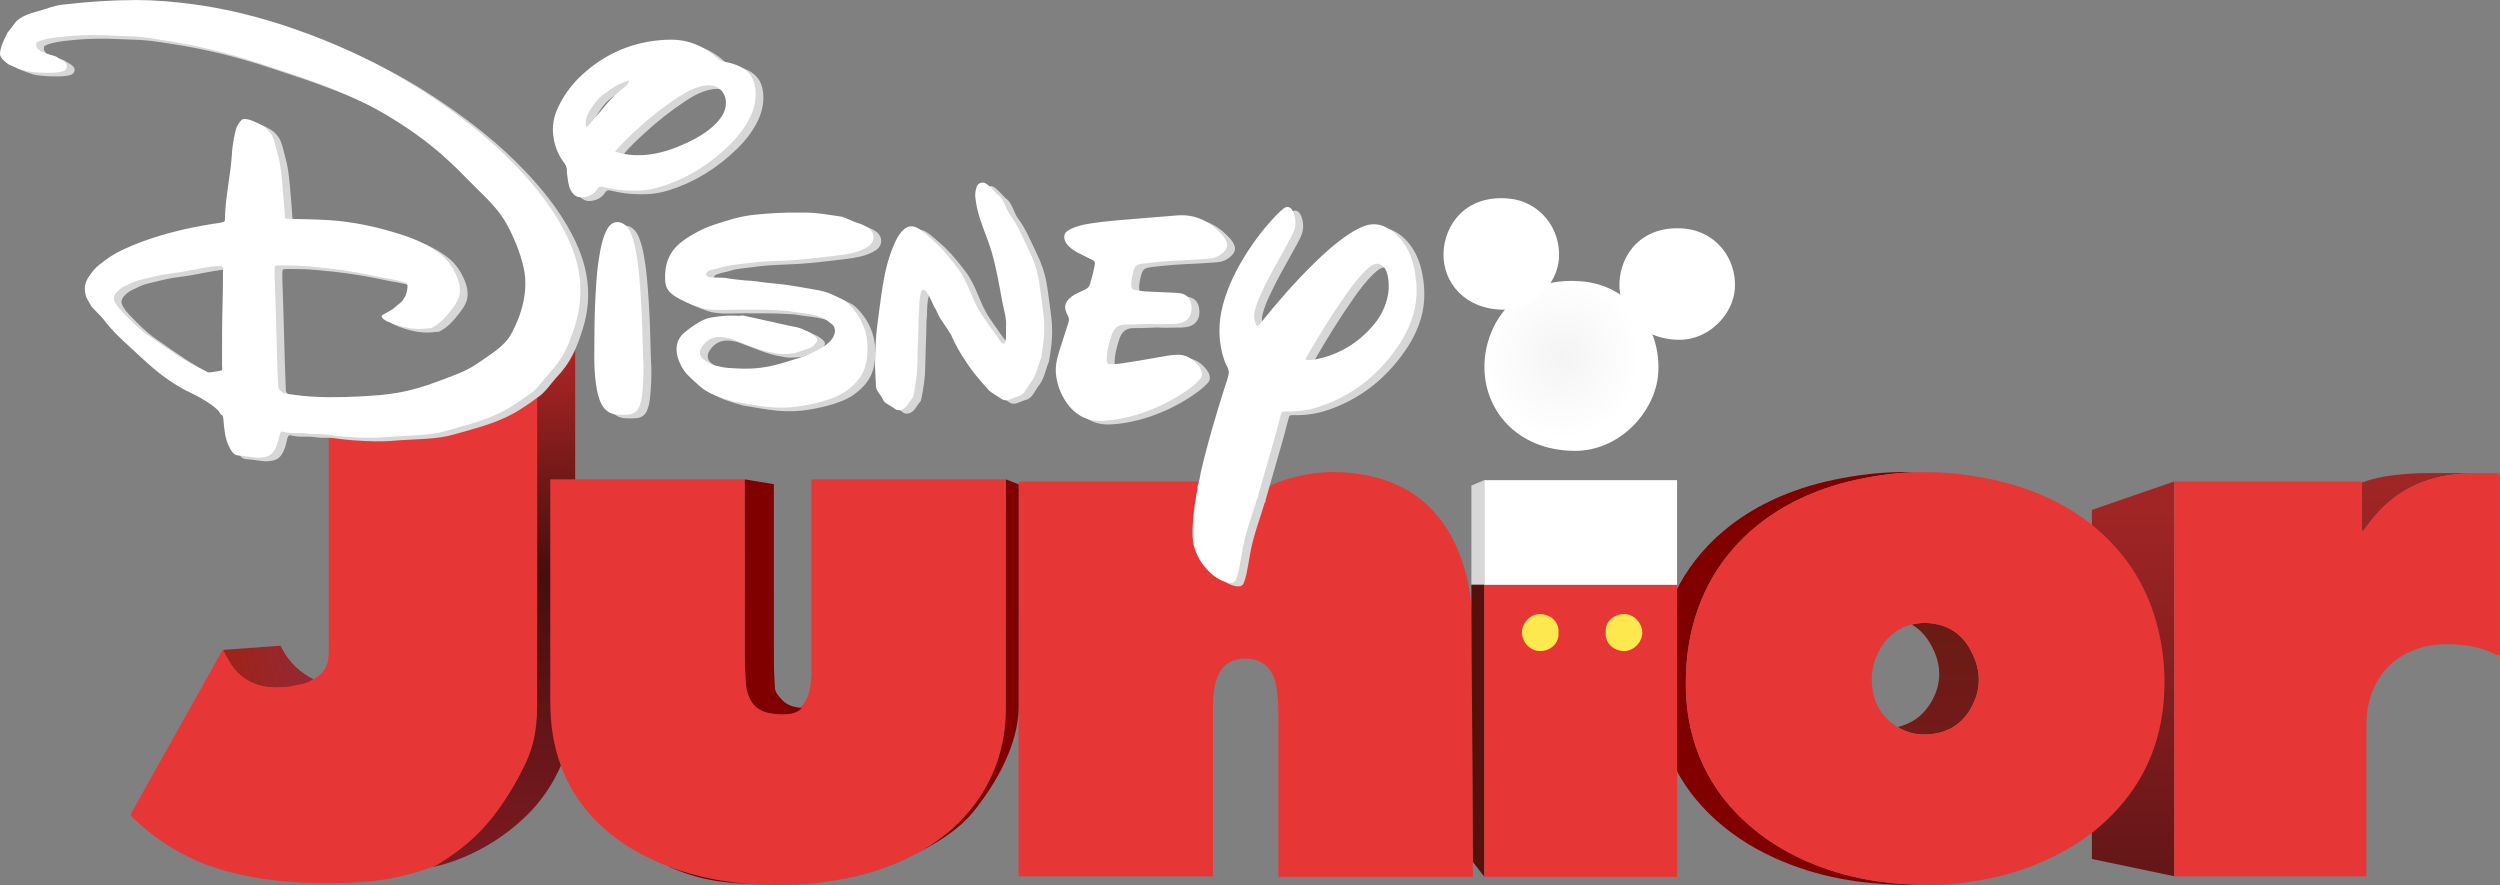 <svg width="600" height="212.41" version="1.1" viewBox="0 0 158.75 56.2" xmlns="http://www.w3.org/2000/svg" xmlns:xlink="http://www.w3.org/1999/xlink">
 <rect x="0" y="0" width="158.75" height="56.2" fill="#808080" stroke="none"/>
 <defs>
  <linearGradient id="f" x1="444.55" x2="444.55" y1="243.21" y2="600.03" gradientTransform="matrix(.091 0 0 .091 89.063 254.57)" gradientUnits="userSpaceOnUse">
   <stop stop-color="#b02726" offset="0"/>
   <stop stop-color="#460e0d" offset=".454"/>
   <stop stop-color="#7b1a21" offset="1"/>
  </linearGradient>
  <linearGradient id="e" x1="258.43" x2="222.61" y1="464.69" y2="473.22" gradientTransform="matrix(.091 0 0 .091 89.063 254.57)" gradientUnits="userSpaceOnUse">
   <stop stop-color="#96272e" offset="0"/>
   <stop stop-color="#9e231c" offset="1"/>
  </linearGradient>
  <linearGradient id="c" x1="1717" x2="1717" y1="334" y2="371" gradientTransform="matrix(.091 0 0 .091 89.063 254.57)" gradientUnits="userSpaceOnUse">
   <stop stop-color="#a12525" offset="0"/>
   <stop stop-color="#9c2424" offset="1"/>
  </linearGradient>
  <linearGradient id="b" x1="666.6" x2="666.6" y1="169.09" y2="282.97" gradientTransform="matrix(.202 0 0 .202 94.634 253.08)" gradientUnits="userSpaceOnUse">
   <stop stop-color="#a12525" offset="0"/>
   <stop stop-color="#651618" offset="1"/>
  </linearGradient>
  <linearGradient id="d" x1="605.35" x2="605.35" y1="206.1" y2="240.55" gradientTransform="matrix(.202 0 0 .202 94.634 253.08)" gradientUnits="userSpaceOnUse">
   <stop stop-color="#6a1b14" offset="0"/>
   <stop stop-color="#741a1a" offset="1"/>
  </linearGradient>
  <radialGradient id="a" cx="1167.5" cy="242.69" r="60.492" gradientTransform="matrix(-.011 .085 -.081 -.01 225.92 180.84)" gradientUnits="userSpaceOnUse">
   <stop stop-color="#f4f4f4" offset="0"/>
   <stop stop-color="#fff" offset="1"/>
  </radialGradient>
 </defs>
 <g transform="translate(-94.176 -254.97)">
  <g>
   <path d="m178.88 284.94c-0.232 2.6e-4 -0.464 0.011-0.696 0.029-0.971 0.073-1.905 0.278-2.814 0.614-0.482 0.178-0.922 0.439-1.379 0.665-0.019 0.023-0.046 0.043-0.054 0.069-0.307 1.024-0.712 2.022-0.891 3.083-0.069 0.41-0.144 0.818-0.228 1.225-0.036 0.173-0.099 0.341-0.16 0.508-0.052 0.143-0.169 0.197-0.32 0.2-0.139 3e-3 -0.268-0.028-0.397-0.074-0.273-0.097-0.519-0.242-0.736-0.428-0.549-0.469-0.934-1.041-1.119-1.741-0.054-0.205-0.07-0.411-0.074-0.619-0.019-0.806 0.094-1.599 0.231-2.389 0.031-0.176 0.064-0.349 0.063-0.528-0.09-3e-3 -0.181-8e-3 -0.271-8e-3 -3.576-3.2e-4 -7.154 0-10.73 0-0.075 0-0.15-3e-3 -0.225 0-0.181 8e-3 -0.214 0.038-0.223 0.206-5e-3 0.104-3e-3 0.207-3e-3 0.311v24.554h12.348c5e-5 -3.656 4e-3 -7.58 0-10.753-6.5e-4 -0.403 0.03-0.802 0.091-1.199 0.054-0.354 0.155-0.697 0.334-1.013 0.208-0.367 0.513-0.621 0.916-0.754 0.32-0.104 0.652-0.132 0.985-0.094 0.741 0.084 1.259 0.465 1.527 1.156 0.113 0.292 0.18 0.596 0.217 0.908 0.062 0.533 0.08 1.069 0.08 1.604l3e-3 10.176h12.348l-3e-3 -15.331c0-0.669-0.021-1.337-0.094-2.004-0.12-1.085-0.353-2.141-0.748-3.16-0.435-1.124-1.05-2.14-1.921-2.991-1.358-1.327-3.048-1.942-4.907-2.152-0.382-0.043-0.764-0.066-1.15-0.066z" fill="#e73636" fill-rule="evenodd"/>
   <path d="m121.64 310.02c3.636-2.478 6.314-5.537 6.639-10.025v-20.406c1.027-1.133 1.746-2.066 2.421-2.97v23.521s-0.17 3.702-2.99 6.522c-2.85 2.85-6.07 3.359-6.07 3.359z" fill="url(#f)"/>
   <path d="m108.33 296.24 3.654-0.269c0.598 1.2 1.337 1.728 2.101 2.14-0.358 0.21-0.575 0.524-2.436 0.524-2.143-0.05-2.762-1.296-3.319-2.395z" fill="url(#e)"/>
  </g>
  <g fill-rule="evenodd">
   <path d="m128.27 279.61c4e-3 0.148 0.013 0.273 0.013 0.422 6.5e-4 6.588 9e-3 13.176-5e-3 19.764-5e-3 2.18-0.426 3.266-1.534 5.158-1.318 2.25-2.657 3.634-4.842 4.957-1.218 0.495-2.863 0.896-4.175 1.018-3.639 0.337-8.335 0.086-11.609-1.556-1.216-0.61-2.332-1.371-3.322-2.307-0.41-0.387-0.377-0.279-0.129-0.727 1.754-3.174 3.669-6.535 5.426-9.708 0.065-0.116 0.168-0.286 0.234-0.402 0.07 0.123 0.139 0.26 0.194 0.371 0.201 0.403 0.447 0.771 0.766 1.089 0.491 0.489 1.085 0.767 1.764 0.883 0.657 0.112 1.303 0.056 1.945-0.096 0.232-0.055 0.549-0.09 0.763-0.196 0.898-0.445 1.252-0.831 1.292-1.824 7e-3 -0.148 1e-3 -0.691 1e-3 -0.84 1.7e-4 -4.402 1.7e-4 -8.804 3.3e-4 -13.206 0.401-0.011 2.373 0.039 2.772 0.065 0.979 0.063 1.959 0.011 2.933-0.089 1.077-0.11 2.142-0.3 3.185-0.601 1.421-0.409 1.758-0.417 3.003-1.22 0.462-0.298 0.881-0.628 1.321-0.955z" clip-rule="evenodd" fill="#e73636"/>
   <path d="m145.7 285.41 3e-3 12.037c0 0.12 9e-3 0.24 0 0.36-0.034 0.476-0.059 0.955-0.243 1.407-0.211 0.521-0.585 0.863-1.142 1.005-0.449 0.114-0.901 0.118-1.353 0.023-0.634-0.133-1.052-0.509-1.262-1.11-0.089-0.255-0.154-0.515-0.168-0.785-0.027-0.522-0.062-1.045-0.063-1.567l-3e-3 -11.372h-12.351v13.987c3.2e-4 0.808 0.046 1.612 0.191 2.409 0.358 1.962 1.197 3.69 2.583 5.152 1.192 1.257 2.63 2.163 4.227 2.832 2.008 0.841 4.12 1.242 6.288 1.353 1.566 0.08 3.127 8e-3 4.678-0.245 1.797-0.294 3.52-0.805 5.132-1.647 1.397-0.73 2.625-1.673 3.611-2.9 1.477-1.839 2.188-3.95 2.218-6.277l3e-3 -14.66z" fill="#e73636"/>
   <path d="m141.47 285.41 3e-3 11.368c6.5e-4 0.522 0.036 1.045 0.063 1.567 0.014 0.27 0.08 0.53 0.168 0.785 0.209 0.601 0.628 0.977 1.262 1.11 0.389 0.082 1.706 0.262 2.109-0.313-0.264-0.036-0.836-0.089-1.193-0.47-0.262-0.255-0.485-0.531-0.499-0.801-0.027-0.522-0.062-1.045-0.063-1.567l-3e-3 -11.372z" fill="#800000"/>
   <path d="m158.05 285.41-3e-3 14.664c-0.03 2.326-0.741 4.438-2.218 6.277-0.986 1.228-2.213 2.17-3.611 2.9-1.612 0.842-3.335 1.353-5.132 1.647-1.552 0.254-3.113 0.326-4.678 0.245-2.004-0.103-3.961-0.454-5.832-1.17 0.099 0.044 0.2 0.087 0.3 0.129 2.008 0.841 3.349 0.93 5.518 1.041 1.566 0.08 3.152 8e-3 4.704-0.247 1.797-0.294 3.479-0.787 5.091-1.629 1.397-0.73 2.829-1.55 3.815-2.778 1.477-1.839 2.825-4.25 2.856-6.576l4e-3 -14.188z" fill="#800000"/>
   <path d="m248.56 285.01c-1.012-3e-3 -1.992 0.054-2.994 0.226-0.5 0.086-0.964 0.213-1.416 0.377v5e-3l0.012 3.046c0.028 4e-3 0.055 9e-3 0.083 0.014 0.198-0.257 0.39-0.52 0.594-0.774 0.013-0.016 0.027-0.03 0.04-0.046 1.212-1.484 2.766-2.373 4.664-2.697 1.002-0.172 2.005-0.148 3.017-0.146 0.071 1.7e-4 0.143 4e-3 0.214 8e-3 -9e-3 -1e-3 -0.019-5e-3 -0.029-5e-3 -0.074-5e-3 -0.149-8e-3 -0.223-8e-3z" fill="url(#c)"/>
   <path d="m227.01 287.35v22.164l5.232 1.098v-25.07z" fill="url(#b)"/>
   <path d="m252.56 285.02c-1.012-3e-3 -2.015-0.026-3.017 0.146-1.918 0.328-3.487 1.23-4.704 2.743-0.204 0.253-0.396 0.516-0.594 0.774-0.028-5e-3 -0.055-0.011-0.083-0.014l-0.012-3.12h-11.903v25.07h12.197v-9.594c-9.8e-4 -0.539 0.049-1.069 0.194-1.587 0.463-1.656 1.506-2.769 3.148-3.303 0.939-0.306 1.903-0.307 2.869-0.197 0.683 0.078 1.338 0.276 1.964 0.565 0.086 0.04 0.177 0.123 0.308 0.04v-0.297c0-3.629-3e-3 -7.26-3e-3 -10.89 0-0.089 3e-3 -0.1-3e-3 -0.188-5e-3 -0.084-0.054-0.134-0.14-0.14-0.074-5e-3 -0.149-8e-3 -0.223-8e-3z" fill="#e73636"/>
   <path d="m215.18 284.94c-0.978 1e-3 -1.956 0.072-2.929 0.211-1.436 0.206-2.841 0.513-4.196 1.013-2.076 0.766-3.915 1.877-5.426 3.457-1.15 1.202-1.997 2.575-2.552 4.113-0.48 1.331-0.718 2.702-0.759 4.11-0.033 1.121 0.037 2.229 0.294 3.322 0.544 2.316 1.737 4.28 3.551 5.9 1.276 1.14 2.734 2.008 4.339 2.658 2.455 0.994 5.026 1.438 8.146 1.442 0.144 1e-3 0.31-4e-3 0.488-0.012-2.669-0.068-4.923-0.515-7.082-1.43-1.533-0.65-2.925-1.518-4.145-2.658-1.733-1.62-2.871-3.584-3.391-5.9-0.246-1.094-0.317-2.202-0.285-3.323 0.039-1.408 0.269-2.78 0.728-4.11 0.53-1.538 1.342-2.911 2.441-4.113 1.444-1.58 3.2-2.69 5.184-3.457 1.295-0.5 2.638-0.807 4.011-1.013 0.753-0.113 1.507-0.178 2.264-0.2-0.226-7e-3 -0.453-0.012-0.679-0.012z" fill="#800000"/>
   <path d="m216.4 294.52c-0.293 7e-3 -0.57 0.044-0.831 0.108 0.43 0.25 0.794 0.6 1.085 1.059 0.818 1.291 0.916 2.647 0.091 3.97-0.492 0.789-1.2 1.275-2.072 1.479 0.574 0.347 1.201 0.503 1.878 0.471 1.184-0.056 2.127-0.57 2.732-1.584 0.788-1.323 0.693-2.68-0.088-3.97-0.615-1.016-1.564-1.504-2.795-1.533z" fill="url(#d)"/>
   <path d="m216.84 311.17c-2.982-4e-3 -5.437-0.447-7.783-1.44-1.533-0.65-2.928-1.517-4.147-2.657-1.733-1.62-2.871-3.584-3.391-5.901-0.246-1.094-0.315-2.202-0.283-3.322 0.039-1.408 0.268-2.78 0.727-4.11 0.53-1.538 1.34-2.912 2.439-4.114 1.444-1.58 3.201-2.689 5.185-3.455 1.295-0.5 2.637-0.809 4.009-1.015 0.93-0.14 1.863-0.207 2.797-0.209 0.935-1e-3 1.868 0.065 2.797 0.204 1.105 0.165 2.194 0.388 3.256 0.735 1.931 0.631 3.687 1.572 5.195 2.95 1.966 1.796 3.172 4.016 3.699 6.618 0.261 1.292 0.338 2.598 0.242 3.906-0.209 2.848-1.282 5.321-3.3 7.366-1.413 1.432-3.088 2.455-4.95 3.188-1.179 0.465-2.397 0.786-3.649 0.991-1.089 0.177-2.182 0.275-2.844 0.266zm-0.44-16.645c-1.312 0.029-2.309 0.635-2.936 1.839-0.345 0.663-0.482 1.377-0.416 2.114 0.098 1.094 0.583 1.982 1.518 2.595 0.603 0.395 1.266 0.572 1.986 0.538 1.184-0.056 2.127-0.57 2.731-1.584 0.788-1.323 0.694-2.678-0.087-3.968-0.615-1.016-1.566-1.504-2.797-1.533z" clip-rule="evenodd" fill="#e73636"/>
  </g>
  <g>
   <path d="m188.44 278.09c0.091-2.713 2.104-5.624 6.225-5.25 2.921 0.265 5.012 2.836 4.809 5.835-0.163 2.412-2.435 4.956-5.337 4.925-3.657-0.039-5.793-2.637-5.697-5.511z" fill="url(#a)"/>
   <path d="m185.84 271.02c0.06-1.78 1.397-3.689 4.135-3.444 1.94 0.174 3.329 1.861 3.194 3.828-0.108 1.583-1.617 3.252-3.545 3.231-2.429-0.026-3.848-1.73-3.784-3.615z" fill="#fff"/>
   <path d="m197.01 272.93c0.06-1.78 1.397-3.69 4.135-3.444 1.94 0.174 3.329 1.861 3.194 3.828-0.108 1.583-1.617 3.252-3.545 3.231-2.429-0.026-3.848-1.73-3.784-3.615z" fill="#fff"/>
   <g fill-rule="evenodd">
    <path d="m187.61 285.8v6.303h0.822v-6.645z" fill="#d7d7d7"/>
    <path d="m187.61 292.1c0 6.153 0.096 11.352 0.097 17.606l0.725 0.942v-18.548z" fill="#56100c"/>
    <path d="m188.43 292.1v18.548h12.24v-18.548z" fill="#e73636"/>
   </g>
  </g>
  <g fill-rule="evenodd">
   <path d="m196.14 295.13c-0.055-0.573 0.379-1.131 1.136-1.168 0.616-0.03 1.171 0.537 1.185 1.158 0.014 0.625-0.57 1.227-1.197 1.19-0.729-0.042-1.182-0.587-1.123-1.181z" clip-rule="evenodd" fill="#fde84d"/>
   <path d="m193.14 295.16c0.053 0.58-0.427 1.139-1.153 1.151-0.633 0.011-1.167-0.552-1.168-1.172-9.8e-4 -0.636 0.585-1.222 1.21-1.173 0.756 0.058 1.168 0.613 1.11 1.194z" clip-rule="evenodd" fill="#fde84d"/>
   <path d="m188.43 285.46h12.241v6.645h-12.241z" fill="#fff"/>
  </g>
  <g clip-rule="evenodd" fill-rule="evenodd">
   <g fill="#d7d7d7">
    <path d="m174.54 286.83c-0.02 0.024-0.049 0.045-0.058 0.072-0.319 1.083-0.741 2.136-0.926 3.258-0.072 0.433-0.15 0.865-0.238 1.296-0.038 0.183-0.102 0.361-0.166 0.538-0.054 0.151-0.177 0.208-0.334 0.211-0.145 3e-3 -0.28-0.03-0.414-0.079-0.284-0.102-0.541-0.257-0.767-0.453-0.571-0.496-0.973-1.101-1.166-1.841-0.056-0.216-0.072-0.432-0.077-0.653-0.019-0.852 0.098-1.69 0.241-2.526 0.032-0.186 0.066-0.37 0.065-0.56 0.133-0.289 0.151-0.606 0.22-0.91 0.418-1.822 0.956-3.61 1.517-5.391 5e-3 -0.015 0.012-0.029 0.016-0.044 0.082-0.271 0.191-0.536 0.237-0.813 0.049-0.292-0.165-0.529-0.257-0.791-0.421-1.196-0.431-2.398-0.103-3.613 0.31-1.148 0.829-2.2 1.461-3.201 0.564-0.893 1.208-1.724 1.94-2.485 0.141-0.147 0.292-0.286 0.454-0.411 0.191-0.148 0.389-0.111 0.527 0.087 0.053 0.076 0.092 0.165 0.122 0.253 0.147 0.437 0.12 0.869-0.082 1.282-0.145 0.296-0.306 0.584-0.466 0.872-0.527 0.946-1.068 1.885-1.519 2.872-0.163 0.356-0.312 0.719-0.411 1.101-0.092 0.353-0.052 0.682 0.126 0.997 0.155-0.012 0.203-0.144 0.278-0.238 1.036-1.286 2.117-2.53 3.295-3.688 0.717-0.705 1.464-1.379 2.31-1.932 0.303-0.197 0.616-0.372 0.959-0.495 0.438-0.157 0.861-0.138 1.281 0.054 0.485 0.222 0.861 0.574 1.169 0.999 0.395 0.545 0.608 1.166 0.73 1.821 0.202 1.087 0.158 2.157-0.24 3.199-0.174 0.456-0.386 0.894-0.65 1.305-1.257 1.956-2.956 3.36-5.173 4.103-0.675 0.226-1.375 0.32-2.087 0.307-0.296-5e-3 -0.297-7e-3 -0.374 0.283-0.121 0.455-0.235 0.912-0.364 1.365-0.33 1.163-0.665 2.324-1.002 3.485-0.035 0.121-0.079 0.238-0.077 0.366zm3.01-8.794c0.253 0.047 0.456 0.024 0.656-0.016 1.456-0.289 2.663-1.008 3.631-2.127 0.395-0.456 0.692-0.971 0.866-1.554 0.165-0.553 0.199-1.111 0.071-1.676-0.039-0.171-0.098-0.332-0.21-0.469-0.217-0.268-0.502-0.323-0.789-0.137-0.144 0.093-0.276 0.208-0.4 0.327-0.467 0.449-0.851 0.968-1.223 1.494-0.9 1.271-1.712 2.598-2.491 3.945-0.03 0.052-0.056 0.108-0.109 0.211z"/>
    <path d="m145.72 268.7c0.872-9e-3 1.452 0.137 2.266 0.237 0.359 0.044 0.794 0.327 1.142 0.424 0.228 0.063 0.442 0.16 0.642 0.29 0.463 0.301 0.497 0.891 0.02 1.208-0.185 0.123-0.382 0.215-0.591 0.288-0.567 0.199-1.237 0.261-1.829 0.331-0.842 0.1-1.609 0.195-2.455 0.249-1.081 0.069-1.724 0.039-2.798 0.189-0.405 0.057-1.2 0.11-1.586 0.253-0.149 0.055-0.84 0.169-0.949 0.289-0.134 0.148-0.089 0.238 0.082 0.324 0.125 0.062 0.936 0.038 1.073 0.067 0.307 0.065 0.962 0.131 1.274 0.162 0.671 0.015 0.998 0.125 1.765 0.185 0.861 0.069 1.99 0.279 2.842 0.432 0.698 0.125 1.095 0.368 1.73 0.699 0.601 0.474 1.336 1.471 1.397 2.718 0.066 1.362-0.251 2.168-1.312 2.957-0.694 0.516-1.887 0.806-2.73 0.955-1.696 0.299-2.67 0.027-4.356-0.237-0.852-0.258-1.657-0.446-2.315-1.056-0.243-0.226-0.732-0.64-0.916-0.915-0.592-0.883-0.724-1.851 0.052-2.467 0.456-0.361 1.058-0.812 1.621-0.914 0.402-0.073 1.092-0.153 1.502-0.125 1.177 0.08-0.795-0.302 3.424 0.627 0.338 0.074 0.727 0.113 1.031 0.285 0.109 0.062 0.214 0.074 0.441 0.22 0.607 0.391 0.348 0.528 0.12 0.802-0.112 0.135-1.005 0.369-1.16 0.447-0.711 0.088-1.003 0.072-1.394-0.025-0.453-0.061-0.886-0.207-1.314-0.366-0.412-0.153-0.823-0.309-1.232-0.47-0.25-0.098-0.443-0.136-0.708-0.163-0.514-0.051-0.943 0.147-1.247 0.607-0.232 0.351-0.17 0.66 0.184 0.889 0.159 0.103 0.429 0.273 0.614 0.311 0.277 0.057 0.554 0.135 0.838 0.154 0.757 0.052 1.319 0.087 2.067-8e-3 0.966-0.123 1.532-0.353 2.469-0.626 0.467-0.136 1.007-0.404 1.431-0.651 0.206-0.12 0.475-0.319 0.617-0.513 0.223-0.308 0.303-0.632 0.097-0.913-0.226-0.175-0.469-0.4-0.734-0.501-0.692-0.264-1.474-0.273-2.2-0.412-1.224-0.09-1.912-0.065-3.139-0.073-0.692-4e-3 -1.365 0.069-2.047-0.053-0.373-0.067-1.235-0.414-1.571-0.594-0.579-0.31-0.949-0.575-0.977-1.225-0.046-1.048 0.27-1.847 1.087-2.463 0.559-0.422 1.349-0.841 2.009-1.054 0.96-0.31 1.635-0.542 2.638-0.645 0.83-0.086 1.881-0.145 2.661-0.128z"/>
    <path d="m150.24 278.43c0.016-0.882 0.032-1.8 0.153-2.671 0.152-1.089 0.324-2.712 0.617-3.773 0.13-0.47 0.282-0.932 0.485-1.375 0.118-0.258 0.252-0.507 0.442-0.721 0.333-0.375 0.661-0.43 1.086-0.175 0.23 0.138 1.015 0.832 1.205 1.021 0.459 0.455 0.86 0.959 1.251 1.471 0.744 0.975 0.866 1.984 1.556 2.996 0.221 0.324 0.446 0.647 0.672 0.968 0.09 0.128 0.185 0.254 0.285 0.375 0.098 0.118 0.266 0.501 0.428 0.464 0.21-0.048 0.114-0.894 0.138-1.077 0.061-0.455-0.151-1.13-0.235-1.581-0.205-1.098-0.377-2.147-0.692-3.216-0.262-0.888-0.703-1.786-0.901-2.692-0.05-0.23-0.088-0.463-0.118-0.696-0.028-0.221 4e-3 -0.441 0.071-0.652 0.073-0.234 0.22-0.323 0.467-0.304 0.244 0.019 0.754 0.68 0.948 0.818 0.336 0.24 0.476 0.92 0.729 1.243 0.448 0.571 0.846 1.527 1.162 2.177 0.691 1.422 0.667 2.117 0.895 3.683 0.186 1.284 0.098 2.074-0.097 3.211-0.201 0.447-0.267 0.985-0.58 1.445-0.311 0.344-0.423 0.871-0.881 0.992-0.42 0.111-0.732 0.401-1.089 0.139-0.332-0.244-0.587-0.313-0.856-0.621-0.528-0.605-0.876-0.979-1.318-1.649-0.467-0.708-0.67-1.046-0.992-1.773-0.137-0.211-0.546-0.859-0.694-1.062-0.083-0.114-0.272-0.599-0.371-0.699-0.113-0.191-0.878-2.353-0.96-0.056 7e-3 0.167-0.016 0.595-0.04 0.734-0.011 0.623-9e-3 0.949-0.04 1.56-0.041 0.815-3e-3 1.611-0.122 2.42-0.048 0.325-0.102 0.691-0.177 1.012-0.028 0.121-0.215 0.282-0.268 0.396-0.303 0.541-0.717 0.541-0.889 0.394-0.211-0.178-0.68-0.34-0.769-0.595-0.109-0.312-0.422-0.502-0.441-0.833-0.018-0.33-0.049-0.971-0.062-1.3z"/>
    <path d="m167.79 275.76c-0.534 0.017-1.068 0.051-1.602 0.044-0.501-7e-3 -0.783 0.229-0.931 0.69-0.121 0.375-0.228 0.752-0.283 1.141-0.024 0.17-0.02 0.345-0.014 0.517 4e-3 0.106 0.078 0.175 0.185 0.174 0.188-9.8e-4 0.378-1e-3 0.564-0.027 0.436-0.059 0.87-0.127 1.304-0.2 0.604-0.102 1.206-0.214 1.81-0.316 0.155-0.027 0.312-0.034 0.469-0.051 0.666-0.069 1.147 0.242 1.53 0.749 0.065 0.086 0.115 0.189 0.149 0.292 0.062 0.191 0.036 0.369-0.11 0.524-0.206 0.218-0.433 0.412-0.675 0.587-0.948 0.689-1.982 1.211-3.094 1.577-0.764 0.252-1.546 0.409-2.351 0.458-1.042 0.063-1.822-0.37-2.389-1.225-0.308-0.465-0.503-0.978-0.596-1.525-0.069-0.405-0.051-0.809 0.056-1.214 0.157-0.593 0.356-1.171 0.543-1.754 0.053-0.164 0.098-0.332 0.158-0.493 0.059-0.158 0.051-0.306-0.022-0.454-0.028-0.056-0.058-0.112-0.084-0.169-0.169-0.37-0.117-0.645 0.18-0.935 0.183-0.178 0.407-0.294 0.636-0.399 0.646-0.298 0.586-0.218 0.79-0.941 0.077-0.271 0.128-0.55 0.184-0.827 0.024-0.119-0.022-0.215-0.137-0.271-0.17-0.082-0.337-0.169-0.507-0.25-0.283-0.137-0.571-0.265-0.82-0.46-0.187-0.147-0.355-0.31-0.437-0.543-0.091-0.258-0.038-0.464 0.192-0.617 0.129-0.086 0.276-0.149 0.421-0.205 0.383-0.148 0.787-0.213 1.191-0.274 0.839-0.128 1.686-0.184 2.531-0.257 0.923-0.08 1.848-0.148 2.771-0.227 1.198-0.102 2.132 0.395 2.907 1.263 0.042 0.047 0.077 0.099 0.112 0.152 0.268 0.4 0.238 0.678-0.127 0.989-0.245 0.208-0.535 0.323-0.86 0.343-0.47 0.029-0.94 0.07-1.41 0.089-0.864 0.034-1.725 0.093-2.583 0.197-0.664 0.08-0.714 0.107-0.874 0.827-0.04 0.182-0.062 0.374-0.055 0.56 7e-3 0.194 0.067 0.295 0.271 0.323 0.202 0.028 0.403 0.07 0.606 0.082 0.643 0.036 1.286 0.06 1.929 0.089 0.047 3e-3 0.094 5e-3 0.141 8e-3 0.536 0.029 0.826 0.311 0.875 0.85 0.05 0.552-0.209 0.942-0.709 1.064-0.277 0.068-0.562 0.049-0.844 0.059-0.33 0.011-0.66 3e-3 -0.99 3e-3 -1.7e-4 -4e-3 -3.3e-4 -8e-3 -6.5e-4 -0.012z"/>
    <path d="m134.63 267.3c-0.438-4e-3 -1.046-0.07-1.643-0.223-0.169-0.043-0.289-0.037-0.394 0.132-0.185 0.296-0.474 0.451-0.814 0.51-0.411 0.071-0.694-0.082-0.881-0.462-0.164-0.333-0.175-0.698-0.231-1.053-8e-3 -0.046-5e-3 -0.094-3e-3 -0.141 7e-3 -0.213-0.069-0.387-0.2-0.559-0.308-0.405-0.504-0.865-0.611-1.365-0.141-0.665-0.097-1.308 0.17-1.938 0.375-0.884 0.933-1.636 1.637-2.279 1.341-1.225 2.916-1.952 4.721-2.151 0.623-0.069 1.254-0.089 1.876 0.06 0.736 0.177 1.371 0.541 1.929 1.041 0.16 0.144 0.33 0.23 0.534 0.263 0.312 0.051 0.611 0.141 0.898 0.274 0.61 0.281 0.94 0.756 1.014 1.423 0.079 0.714-0.091 1.371-0.428 1.994-0.317 0.586-0.726 1.105-1.198 1.568-1.23 1.206-2.651 2.11-4.298 2.639-0.67 0.216-1.225 0.291-2.08 0.268zm-0.904-2.476c0.618 0.206 1.195 0.255 1.772 0.224 1.019-0.054 1.966-0.391 2.88-0.824 0.585-0.277 1.135-0.608 1.614-1.049 0.21-0.193 0.394-0.405 0.542-0.649 0.149-0.247 0.232-0.512 0.227-0.805-0.011-0.726-0.554-1.19-1.281-1.093-0.673 0.09-1.253 0.407-1.803 0.773-0.93 0.619-1.806 1.31-2.624 2.072-0.447 0.416-0.9 0.827-1.327 1.349zm-1.827-1.55c0.102-0.096 0.15-0.136 0.192-0.181 0.929-1.008 1.183-1.57 2.302-2.415 0.068-0.043 0.223-0.247 0.222-0.366-0.805 0.257-0.867 0.352-1.585 0.853-0.39 0.272-0.699 0.696-0.941 1.108-0.172 0.293-0.29 0.599-0.19 1.001z"/>
    <path d="m135.54 278.44c9.8e-4 0.613-0.022 1.224-0.09 1.833-0.028 0.251-0.08 0.495-0.172 0.731-0.128 0.324-0.368 0.503-0.715 0.523-0.219 0.013-0.44 0.013-0.659 4e-3 -0.462-0.02-0.801-0.241-1.02-0.649-0.212-0.394-0.296-0.825-0.357-1.261-0.086-0.607-0.12-1.218-0.113-1.831 0.012-1.005 3.2e-4 -2.01 0.041-3.014 0.05-1.222 0.106-2.445 0.338-3.651 0.068-0.355 0.148-0.707 0.283-1.043 0.064-0.159 0.139-0.318 0.236-0.458 0.264-0.38 0.709-0.429 1.065-0.128 0.185 0.156 0.298 0.364 0.385 0.584 0.147 0.366 0.235 0.747 0.305 1.134 0.128 0.711 0.198 1.43 0.252 2.15 0.08 1.08 0.133 2.161 0.155 3.244 0.012 0.612 0.043 1.223 0.065 1.833z"/>
    <path d="m128.34 280.19c-0.465 0.345-0.625 0.452-1.113 0.767-1.316 0.848-2.719 1.168-4.221 1.6-1.071 0.317-2.388 0.291-3.577 0.377-1.03 0.105-1.774 0.064-2.81-3e-3 -0.422-0.028-0.938-0.097-1.331-0.149-0.317-0.025-0.734 7e-3 -1.044-0.042-0.73-0.115-0.902 0.051-1.619-0.129-0.176-0.044-0.211 0.227-0.25 0.403-0.048 0.215-0.105 0.426-0.202 0.625-0.258 0.532-0.566 0.614-1.158 0.623-0.141 3e-3 -0.704-0.089-0.844-0.103-0.516-0.053-0.616 3e-3 -0.883-0.454-0.185-0.317-0.286-0.663-0.341-1.021-0.047-0.31-0.078-0.623-0.104-0.936-0.011-0.125-0.057-0.193-0.172-0.248-0.167-0.472-1.569-1.234-2.191-1.497-1.543-0.83-2.312-1.616-3.603-2.804-0.602-0.554-1.076-0.984-1.571-1.639-0.219-0.289-0.598-0.628-0.819-0.883-0.088-0.166-0.296-0.481-0.36-0.657-0.118-0.439-0.13-0.821 0.208-1.291 0.213-0.296 0.312-0.456 0.595-0.682 0.581-0.464 0.936-0.719 1.609-1.027 1.407-0.645 2.884-1.068 4.395-1.383 0.4-0.083 0.803-0.146 1.206-0.217 0.122-0.021 0.799-0.077 0.802-0.213 4e-3 -0.157 0.013-0.314 0.021-0.471 0.073-1.319 0.326-2.327 0.43-3.745 7e-3 -0.433 0.179-1.415 0.3-1.706 0.073-0.176 0.177-0.323 0.309-0.461 0.238-0.25 1.143 0.232 1.433 0.42 0.176 0.114 0.378 0.354 0.484 0.531 0.179 0.299 0.262 0.783 0.356 1.116 0.185 0.652 0.241 1.175 0.306 1.848 0.068 0.703 0.115 1.409 0.17 2.113 0.018 0.231 0.019 0.235 0.244 0.242 0.832 0.025 1.665 0.029 2.496 0.079 1.65 0.101 3.275 0.462 4.853 0.986 0.658 0.218 1.244 0.475 1.828 0.853 0.466 0.301 0.77 0.543 1.093 0.999 0.248 0.351 0.52 0.912 0.583 1.341 0.096 0.655-0.119 0.998-0.521 1.525-0.309 0.405-0.656 0.803-1.098 1.059-0.14 0.082-0.171 0.12-0.334 0.108-0.457 0.057-0.722 0.058-1.127 9e-3 -0.545-0.067-2.022-0.479-1.851-0.83 0.1-0.075 0.646-0.327 0.81-0.496 0.142-0.147 0.493-0.348 0.563-0.548 0.176-0.142 0.315-0.859 0.225-0.962-0.116-0.132-0.892-0.262-1.175-0.328-0.362-0.045-0.692-0.135-1.103-0.212-1.358-0.279-2.496-0.431-3.894-0.556-0.769-0.069-1.105-0.068-1.875-0.071-0.078-3.3e-4 -0.157 1e-3 -0.235 9e-3 -0.069 7e-3 -0.118 0.048-0.121 0.119-8e-3 0.157-0.014 0.314-9e-3 0.471 0.022 0.801 0.049 1.342 0.071 2.142 0.03 1.068 0.056 2.135 0.088 3.203 0.018 0.596 0.045 1.192 0.066 1.788 4e-3 0.127 0.269 0.372 0.407 0.399 0.275 0.047 0.51 0.082 1.103 0.149 1.096 0.123 2.486 0.103 3.585 0.048 2.002-0.102 3.12-0.241 5.007-0.947 0.812-0.304 1.831-0.64 2.54-1.144 0.779-0.552 1.711-1.058 2.171-1.904 0.674-1.242 1.072-2.722 0.796-4.093-0.201-0.998-0.725-2.263-1.253-3.127-0.576-0.943-1.595-1.815-2.362-2.61-1.662-1.72-3.073-2.827-5.117-4.052-2.435-1.458-5.324-2.387-8.022-3.271-1.974-0.647-3.985-1.145-6.038-1.461-1.18-0.182-1.581-0.265-2.777-0.289-0.251-5e-3 -1.084-0.05-1.335-0.051-1.116-7e-3 -1.569 0.012-2.679 0.131-0.344 0.037-0.685 0.095-1.018 0.19-0.119 0.034-0.238 0.084-0.345 0.147-0.251 0.652 1.123 0.79 1.283 0.919 0.096 0.078 0.213 0.131 0.32 0.195 0.252 0.151 0.356 0.303 0.307 0.474-0.063 0.22-0.256 0.257-0.444 0.291-0.502 0.09-1.663 0.046-2.158-0.074-0.12-0.029-0.928-0.323-1.037-0.384-0.206-0.117-0.577-0.429-0.594-0.666-0.018-0.257 0.131-0.674 0.245-0.906 0.091-0.184 0.138-0.262 0.229-0.477 0.17-0.186 0.372-0.498 0.531-0.692 0.322-0.322 0.79-0.505 1.393-0.663 0.655-0.172 0.926-0.341 1.597-0.421 1.545-0.184 3.097-0.289 4.654-0.291 1.165-1e-3 2.321 0.1 3.476 0.248 2.19 0.282 4.319 0.817 6.404 1.531 3.107 1.064 6.041 2.488 8.777 4.303 1.982 1.315 3.849 2.778 5.498 4.504 1.167 1.221 2.216 2.53 3.005 4.032 0.433 0.825 0.771 1.684 0.936 2.606 0.212 1.185 0.116 2.348-0.25 3.49-0.4 1.25-0.77 2.109-1.679 3.051-0.207 0.214-0.708 0.953-1.145 1.222zm-19.598-1.472c0.069-0.08 0.024-0.208 0.024-0.299 5e-3 -1.507-9e-3 -2.62 0.038-4.127 0.017-0.533 0.015-1.067 0.021-1.601 1e-3 -0.125 4e-3 -0.251 0-0.377-7e-3 -0.228-0.028-0.245-0.24-0.232-0.94 0.056-1.956 0.353-2.892 0.459-0.843 0.095-1.209 0.223-2.036 0.411-0.474 0.108-0.674 0.235-1.116 0.443-0.214 0.101-0.352 0.239-0.52 0.407-0.111 0.192-0.214 0.34-0.026 0.648 0.132 0.216 0.253 0.361 0.428 0.543 0.503 0.524 1.042 1.076 1.638 1.486 1.586 1.091 2.01 1.472 3.779 2.365 0.099 0.037 0.783-0.09 0.902-0.125z"/>
   </g>
   <g fill="#fff">
    <path d="m174.05 286.6c-0.02 0.024-0.049 0.045-0.058 0.072-0.319 1.083-0.741 2.136-0.926 3.258-0.072 0.433-0.15 0.865-0.238 1.296-0.038 0.183-0.102 0.361-0.166 0.538-0.054 0.151-0.177 0.208-0.334 0.211-0.145 3e-3 -0.28-0.03-0.414-0.079-0.284-0.102-0.541-0.257-0.767-0.453-0.571-0.496-0.973-1.101-1.166-1.841-0.056-0.216-0.072-0.432-0.077-0.653-0.019-0.852 0.098-1.69 0.241-2.526 0.032-0.186 0.066-0.37 0.064-0.56 0.133-0.289 0.151-0.606 0.22-0.91 0.418-1.822 0.956-3.61 1.517-5.391 5e-3 -0.015 0.012-0.029 0.016-0.044 0.082-0.271 0.191-0.536 0.237-0.813 0.049-0.292-0.165-0.529-0.257-0.791-0.421-1.196-0.431-2.398-0.103-3.613 0.31-1.148 0.829-2.2 1.461-3.201 0.564-0.893 1.208-1.724 1.94-2.485 0.141-0.147 0.292-0.286 0.454-0.411 0.191-0.148 0.389-0.111 0.527 0.087 0.053 0.076 0.092 0.165 0.122 0.253 0.147 0.437 0.12 0.869-0.082 1.282-0.145 0.296-0.306 0.584-0.466 0.872-0.527 0.946-1.068 1.885-1.519 2.872-0.163 0.356-0.312 0.719-0.411 1.101-0.092 0.353-0.052 0.682 0.126 0.997 0.155-0.012 0.203-0.144 0.278-0.238 1.036-1.286 2.117-2.53 3.295-3.688 0.717-0.705 1.464-1.379 2.31-1.932 0.303-0.197 0.616-0.372 0.959-0.495 0.438-0.157 0.861-0.138 1.281 0.054 0.485 0.222 0.861 0.574 1.169 0.999 0.395 0.545 0.608 1.166 0.73 1.821 0.202 1.087 0.158 2.157-0.24 3.199-0.174 0.456-0.386 0.894-0.65 1.305-1.257 1.956-2.956 3.36-5.173 4.103-0.675 0.226-1.375 0.32-2.087 0.306-0.296-5e-3 -0.297-7e-3 -0.374 0.283-0.121 0.455-0.235 0.912-0.364 1.365-0.33 1.163-0.665 2.324-1.002 3.485-0.035 0.121-0.079 0.238-0.077 0.366zm3.01-8.794c0.253 0.047 0.456 0.024 0.656-0.016 1.456-0.289 2.663-1.008 3.631-2.127 0.395-0.456 0.692-0.971 0.866-1.554 0.165-0.553 0.199-1.111 0.071-1.676-0.039-0.171-0.099-0.332-0.21-0.469-0.217-0.268-0.502-0.323-0.789-0.137-0.144 0.093-0.276 0.208-0.4 0.327-0.467 0.449-0.851 0.968-1.224 1.494-0.9 1.271-1.712 2.598-2.491 3.945-0.03 0.052-0.056 0.108-0.109 0.211z"/>
    <path d="m145.23 268.47c0.872-9e-3 1.452 0.137 2.265 0.237 0.359 0.044 0.794 0.327 1.142 0.424 0.228 0.063 0.442 0.16 0.642 0.29 0.463 0.301 0.497 0.891 0.02 1.208-0.185 0.123-0.382 0.215-0.591 0.288-0.567 0.199-1.237 0.261-1.829 0.331-0.842 0.1-1.609 0.195-2.455 0.249-1.081 0.069-1.724 0.039-2.798 0.189-0.405 0.057-1.2 0.11-1.586 0.253-0.149 0.055-0.84 0.169-0.949 0.289-0.134 0.148-0.089 0.238 0.082 0.324 0.125 0.062 0.936 0.038 1.073 0.067 0.307 0.065 0.962 0.131 1.274 0.162 0.671 0.015 0.998 0.125 1.765 0.185 0.861 0.069 1.99 0.279 2.842 0.432 0.698 0.125 1.095 0.368 1.73 0.699 0.601 0.474 1.336 1.471 1.397 2.718 0.066 1.362-0.251 2.168-1.312 2.957-0.694 0.516-1.887 0.806-2.73 0.955-1.696 0.299-2.67 0.027-4.356-0.237-0.852-0.258-1.657-0.446-2.315-1.056-0.243-0.226-0.732-0.64-0.916-0.915-0.592-0.883-0.724-1.851 0.052-2.467 0.456-0.361 1.058-0.812 1.621-0.914 0.402-0.073 1.092-0.153 1.502-0.125 1.177 0.08-0.795-0.302 3.424 0.627 0.338 0.074 0.727 0.113 1.031 0.285 0.109 0.062 0.214 0.074 0.441 0.22 0.607 0.391 0.348 0.528 0.12 0.802-0.112 0.135-1.005 0.37-1.16 0.447-0.711 0.088-1.003 0.072-1.394-0.025-0.453-0.061-0.886-0.207-1.314-0.366-0.412-0.153-0.823-0.309-1.232-0.47-0.25-0.098-0.443-0.136-0.708-0.163-0.514-0.051-0.943 0.147-1.247 0.607-0.232 0.351-0.17 0.66 0.184 0.889 0.159 0.103 0.429 0.273 0.614 0.311 0.277 0.057 0.554 0.135 0.838 0.154 0.757 0.052 1.319 0.087 2.067-8e-3 0.966-0.123 1.532-0.353 2.469-0.626 0.467-0.136 1.006-0.404 1.431-0.651 0.206-0.12 0.475-0.319 0.617-0.513 0.223-0.308 0.303-0.632 0.097-0.913-0.226-0.175-0.469-0.4-0.734-0.501-0.692-0.264-1.474-0.273-2.2-0.412-1.224-0.09-1.912-0.065-3.139-0.073-0.692-4e-3 -1.365 0.069-2.047-0.053-0.373-0.067-1.235-0.414-1.571-0.594-0.579-0.31-0.949-0.575-0.977-1.225-0.046-1.048 0.27-1.847 1.087-2.463 0.559-0.422 1.349-0.841 2.009-1.054 0.96-0.31 1.635-0.542 2.638-0.645 0.83-0.086 1.881-0.145 2.661-0.128z"/>
    <path d="m149.74 278.21c0.016-0.882 0.032-1.8 0.153-2.671 0.152-1.089 0.324-2.712 0.617-3.773 0.13-0.47 0.282-0.932 0.485-1.375 0.118-0.258 0.252-0.507 0.442-0.721 0.333-0.375 0.661-0.43 1.086-0.175 0.23 0.138 1.015 0.832 1.205 1.021 0.459 0.455 0.86 0.959 1.251 1.471 0.744 0.975 0.866 1.984 1.556 2.996 0.221 0.324 0.446 0.647 0.672 0.968 0.09 0.128 0.185 0.254 0.285 0.375 0.098 0.118 0.266 0.501 0.428 0.464 0.21-0.048 0.114-0.894 0.138-1.077 0.061-0.455-0.151-1.13-0.235-1.581-0.205-1.098-0.377-2.147-0.692-3.216-0.262-0.888-0.703-1.786-0.901-2.692-0.05-0.23-0.088-0.463-0.118-0.696-0.028-0.221 4e-3 -0.44 0.071-0.652 0.073-0.234 0.22-0.323 0.467-0.304 0.244 0.019 0.754 0.68 0.948 0.818 0.336 0.239 0.476 0.92 0.729 1.243 0.448 0.571 0.846 1.527 1.162 2.177 0.691 1.422 0.667 2.117 0.895 3.683 0.186 1.284 0.098 2.074-0.097 3.211-0.201 0.447-0.267 0.985-0.58 1.445-0.311 0.344-0.423 0.871-0.881 0.992-0.42 0.111-0.732 0.402-1.089 0.139-0.332-0.244-0.587-0.313-0.856-0.621-0.528-0.605-0.876-0.979-1.318-1.649-0.467-0.708-0.67-1.046-0.992-1.773-0.137-0.211-0.546-0.859-0.694-1.062-0.083-0.114-0.272-0.599-0.371-0.699-0.113-0.191-0.878-2.353-0.96-0.056 7e-3 0.167-0.016 0.595-0.04 0.734-0.011 0.623-9e-3 0.949-0.04 1.56-0.041 0.815-3e-3 1.611-0.122 2.42-0.048 0.325-0.102 0.691-0.177 1.012-0.028 0.121-0.215 0.282-0.268 0.396-0.303 0.541-0.717 0.541-0.889 0.394-0.211-0.178-0.68-0.34-0.769-0.595-0.109-0.312-0.422-0.502-0.441-0.833-0.018-0.33-0.049-0.971-0.062-1.3z"/>
    <path d="m167.29 275.53c-0.534 0.017-1.068 0.051-1.602 0.044-0.501-7e-3 -0.783 0.229-0.931 0.69-0.121 0.375-0.228 0.752-0.283 1.141-0.024 0.17-0.02 0.345-0.014 0.517 4e-3 0.106 0.078 0.175 0.185 0.174 0.188-9.8e-4 0.378-1e-3 0.564-0.026 0.436-0.059 0.871-0.127 1.304-0.2 0.604-0.102 1.206-0.214 1.81-0.316 0.155-0.026 0.312-0.034 0.469-0.051 0.666-0.069 1.147 0.242 1.53 0.749 0.065 0.086 0.115 0.189 0.149 0.292 0.062 0.191 0.036 0.369-0.11 0.524-0.206 0.218-0.433 0.412-0.675 0.587-0.948 0.689-1.982 1.211-3.094 1.577-0.764 0.252-1.546 0.409-2.351 0.458-1.042 0.063-1.822-0.37-2.389-1.225-0.308-0.465-0.503-0.978-0.596-1.525-0.069-0.405-0.051-0.809 0.056-1.214 0.157-0.593 0.356-1.171 0.543-1.754 0.053-0.164 0.098-0.332 0.158-0.493 0.06-0.158 0.051-0.306-0.022-0.454-0.028-0.056-0.058-0.112-0.084-0.169-0.169-0.37-0.117-0.645 0.18-0.935 0.183-0.178 0.407-0.294 0.636-0.399 0.646-0.298 0.586-0.218 0.79-0.941 0.077-0.271 0.128-0.55 0.184-0.827 0.024-0.119-0.022-0.215-0.137-0.271-0.17-0.082-0.337-0.169-0.507-0.25-0.283-0.137-0.571-0.265-0.82-0.46-0.187-0.147-0.355-0.31-0.437-0.543-0.091-0.258-0.038-0.464 0.192-0.617 0.129-0.086 0.276-0.149 0.421-0.205 0.383-0.148 0.787-0.213 1.191-0.274 0.839-0.128 1.686-0.184 2.531-0.257 0.923-0.08 1.848-0.148 2.771-0.227 1.198-0.102 2.132 0.395 2.907 1.263 0.042 0.047 0.077 0.099 0.112 0.152 0.268 0.4 0.238 0.678-0.127 0.989-0.245 0.208-0.535 0.323-0.86 0.343-0.47 0.029-0.94 0.07-1.41 0.089-0.864 0.034-1.725 0.093-2.583 0.197-0.664 0.08-0.714 0.107-0.874 0.827-0.04 0.182-0.062 0.374-0.055 0.56 7e-3 0.194 0.067 0.295 0.271 0.323 0.202 0.027 0.403 0.07 0.606 0.082 0.643 0.036 1.286 0.06 1.929 0.089 0.047 3e-3 0.094 5e-3 0.141 8e-3 0.536 0.029 0.826 0.311 0.875 0.85 0.05 0.552-0.209 0.942-0.709 1.064-0.277 0.068-0.562 0.049-0.844 0.059-0.33 0.011-0.66 3e-3 -0.99 3e-3 -1.8e-4 -4e-3 -3.4e-4 -8e-3 -6.5e-4 -0.012z"/>
    <path d="m134.14 267.07c-0.438-4e-3 -1.046-0.07-1.643-0.223-0.169-0.043-0.289-0.037-0.394 0.132-0.185 0.296-0.474 0.451-0.814 0.51-0.411 0.071-0.694-0.082-0.881-0.462-0.164-0.333-0.175-0.698-0.231-1.053-8e-3 -0.046-5e-3 -0.094-3e-3 -0.141 7e-3 -0.213-0.069-0.387-0.2-0.559-0.308-0.405-0.504-0.865-0.611-1.365-0.141-0.665-0.097-1.308 0.17-1.938 0.375-0.884 0.933-1.636 1.637-2.279 1.341-1.225 2.916-1.952 4.721-2.151 0.623-0.069 1.254-0.089 1.876 0.06 0.736 0.177 1.371 0.541 1.929 1.041 0.16 0.144 0.33 0.23 0.534 0.263 0.312 0.052 0.611 0.141 0.898 0.274 0.61 0.281 0.94 0.756 1.014 1.423 0.079 0.714-0.091 1.371-0.428 1.994-0.317 0.586-0.726 1.105-1.198 1.568-1.23 1.206-2.651 2.11-4.298 2.639-0.67 0.216-1.225 0.291-2.08 0.268zm-0.904-2.476c0.618 0.206 1.195 0.255 1.772 0.224 1.019-0.054 1.966-0.391 2.88-0.824 0.585-0.277 1.135-0.608 1.614-1.049 0.21-0.193 0.394-0.405 0.542-0.649 0.149-0.247 0.232-0.512 0.227-0.805-0.011-0.726-0.554-1.19-1.281-1.093-0.673 0.09-1.253 0.407-1.803 0.773-0.93 0.619-1.806 1.31-2.624 2.072-0.447 0.416-0.9 0.827-1.327 1.349zm-1.827-1.55c0.102-0.096 0.15-0.136 0.192-0.181 0.929-1.008 1.183-1.57 2.302-2.415 0.068-0.043 0.223-0.247 0.222-0.366-0.805 0.257-0.867 0.352-1.585 0.853-0.39 0.272-0.699 0.696-0.941 1.108-0.172 0.293-0.29 0.599-0.19 1.001z"/>
    <path d="m135.04 278.21c9.8e-4 0.613-0.022 1.224-0.09 1.833-0.028 0.251-0.08 0.495-0.172 0.731-0.128 0.324-0.368 0.503-0.715 0.523-0.219 0.013-0.44 0.013-0.659 4e-3 -0.462-0.02-0.801-0.241-1.02-0.649-0.212-0.394-0.296-0.825-0.357-1.261-0.086-0.607-0.12-1.218-0.113-1.831 0.012-1.005 3.3e-4 -2.01 0.041-3.014 0.05-1.222 0.106-2.445 0.338-3.651 0.068-0.355 0.148-0.707 0.283-1.043 0.064-0.159 0.139-0.318 0.236-0.458 0.264-0.38 0.709-0.429 1.065-0.128 0.185 0.156 0.298 0.364 0.385 0.584 0.147 0.366 0.235 0.747 0.305 1.134 0.128 0.711 0.198 1.43 0.252 2.15 0.08 1.08 0.133 2.161 0.155 3.244 0.012 0.612 0.043 1.223 0.065 1.833z"/>
    <path d="m127.85 279.96c-0.465 0.345-0.625 0.452-1.113 0.767-1.316 0.848-2.719 1.168-4.221 1.6-1.071 0.317-2.388 0.291-3.577 0.377-1.03 0.105-1.774 0.064-2.81-3e-3 -0.422-0.027-0.938-0.097-1.331-0.149-0.317-0.025-0.734 7e-3 -1.044-0.042-0.73-0.115-0.902 0.051-1.619-0.129-0.176-0.044-0.211 0.227-0.25 0.403-0.048 0.215-0.105 0.426-0.202 0.625-0.258 0.532-0.566 0.614-1.158 0.623-0.141 3e-3 -0.704-0.089-0.844-0.103-0.516-0.053-0.616 3e-3 -0.883-0.454-0.185-0.317-0.286-0.663-0.341-1.021-0.047-0.31-0.078-0.623-0.104-0.936-0.011-0.125-0.057-0.193-0.172-0.248-0.167-0.472-1.569-1.234-2.191-1.497-1.543-0.83-2.312-1.616-3.603-2.804-0.602-0.554-1.076-0.984-1.571-1.639-0.219-0.289-0.598-0.628-0.819-0.883-0.088-0.166-0.296-0.481-0.36-0.657-0.118-0.439-0.13-0.821 0.208-1.291 0.213-0.296 0.312-0.456 0.595-0.682 0.581-0.464 0.936-0.719 1.609-1.027 1.407-0.645 2.884-1.068 4.395-1.383 0.4-0.083 0.803-0.146 1.206-0.217 0.122-0.021 0.799-0.077 0.802-0.213 4e-3 -0.157 0.013-0.314 0.021-0.471 0.073-1.319 0.326-2.327 0.43-3.744 7e-3 -0.433 0.179-1.415 0.3-1.706 0.073-0.176 0.177-0.323 0.309-0.461 0.238-0.25 1.143 0.232 1.433 0.42 0.176 0.114 0.378 0.354 0.484 0.531 0.179 0.299 0.262 0.783 0.356 1.116 0.185 0.652 0.241 1.175 0.306 1.848 0.068 0.703 0.115 1.409 0.17 2.113 0.018 0.231 0.019 0.235 0.244 0.242 0.832 0.025 1.665 0.029 2.496 0.079 1.65 0.101 3.275 0.462 4.853 0.986 0.658 0.218 1.244 0.475 1.828 0.853 0.466 0.301 0.77 0.543 1.093 0.999 0.248 0.351 0.52 0.912 0.583 1.341 0.096 0.655-0.119 0.998-0.521 1.525-0.309 0.405-0.656 0.803-1.098 1.059-0.14 0.082-0.171 0.12-0.334 0.108-0.457 0.057-0.722 0.058-1.127 9e-3 -0.545-0.067-2.022-0.479-1.851-0.83 0.1-0.075 0.646-0.327 0.81-0.496 0.142-0.147 0.493-0.348 0.563-0.548 0.176-0.142 0.315-0.859 0.225-0.962-0.116-0.132-0.892-0.262-1.175-0.328-0.362-0.045-0.692-0.135-1.103-0.212-1.358-0.279-2.496-0.431-3.894-0.556-0.769-0.069-1.105-0.068-1.875-0.071-0.078-3.1e-4 -0.157 1e-3 -0.235 9e-3 -0.069 7e-3 -0.118 0.048-0.121 0.119-8e-3 0.157-0.014 0.314-9e-3 0.471 0.022 0.801 0.049 1.342 0.071 2.142 0.03 1.068 0.056 2.135 0.088 3.203 0.018 0.596 0.045 1.192 0.066 1.788 4e-3 0.127 0.269 0.372 0.407 0.399 0.275 0.047 0.51 0.082 1.103 0.149 1.096 0.123 2.486 0.103 3.585 0.048 2.002-0.102 3.12-0.241 5.007-0.947 0.812-0.304 1.831-0.64 2.54-1.144 0.779-0.552 1.711-1.058 2.171-1.904 0.674-1.242 1.072-2.722 0.796-4.093-0.201-0.998-0.725-2.263-1.253-3.127-0.576-0.943-1.595-1.815-2.362-2.61-1.662-1.72-3.073-2.827-5.117-4.052-2.435-1.458-5.324-2.387-8.022-3.271-1.974-0.647-3.985-1.145-6.038-1.461-1.18-0.182-1.581-0.265-2.777-0.289-0.251-5e-3 -1.084-0.05-1.335-0.051-1.116-7e-3 -1.569 0.012-2.679 0.131-0.344 0.037-0.685 0.095-1.018 0.19-0.119 0.034-0.238 0.084-0.345 0.147-0.251 0.652 1.123 0.79 1.283 0.919 0.096 0.078 0.213 0.131 0.32 0.195 0.252 0.151 0.356 0.303 0.307 0.474-0.063 0.22-0.256 0.257-0.444 0.291-0.502 0.09-1.663 0.046-2.158-0.074-0.12-0.029-0.928-0.323-1.037-0.384-0.206-0.117-0.577-0.429-0.594-0.666-0.018-0.257 0.131-0.674 0.245-0.906 0.091-0.184 0.138-0.262 0.229-0.477 0.17-0.186 0.372-0.498 0.531-0.692 0.322-0.322 0.79-0.505 1.393-0.663 0.655-0.172 0.926-0.341 1.597-0.421 1.545-0.184 3.097-0.289 4.654-0.291 1.165-1e-3 2.321 0.1 3.476 0.248 2.19 0.282 4.319 0.817 6.404 1.531 3.107 1.064 6.041 2.488 8.777 4.303 1.982 1.315 3.849 2.778 5.498 4.504 1.167 1.221 2.216 2.53 3.005 4.032 0.433 0.825 0.771 1.684 0.936 2.606 0.212 1.185 0.116 2.348-0.25 3.49-0.4 1.25-0.77 2.109-1.679 3.051-0.207 0.214-0.708 0.954-1.144 1.222zm-19.598-1.472c0.069-0.08 0.024-0.208 0.024-0.299 5e-3 -1.507-9e-3 -2.62 0.038-4.127 0.017-0.533 0.015-1.067 0.021-1.601 1e-3 -0.125 4e-3 -0.251 0-0.377-7e-3 -0.228-0.028-0.245-0.24-0.232-0.94 0.056-1.956 0.353-2.892 0.459-0.843 0.095-1.209 0.223-2.036 0.411-0.474 0.108-0.674 0.235-1.116 0.443-0.214 0.101-0.352 0.239-0.52 0.407-0.111 0.192-0.214 0.34-0.026 0.648 0.132 0.216 0.253 0.361 0.428 0.543 0.503 0.524 1.042 1.076 1.638 1.486 1.586 1.091 2.01 1.472 3.779 2.365 0.099 0.037 0.783-0.09 0.902-0.125z"/>
   </g>
  </g>
 </g>
</svg>
